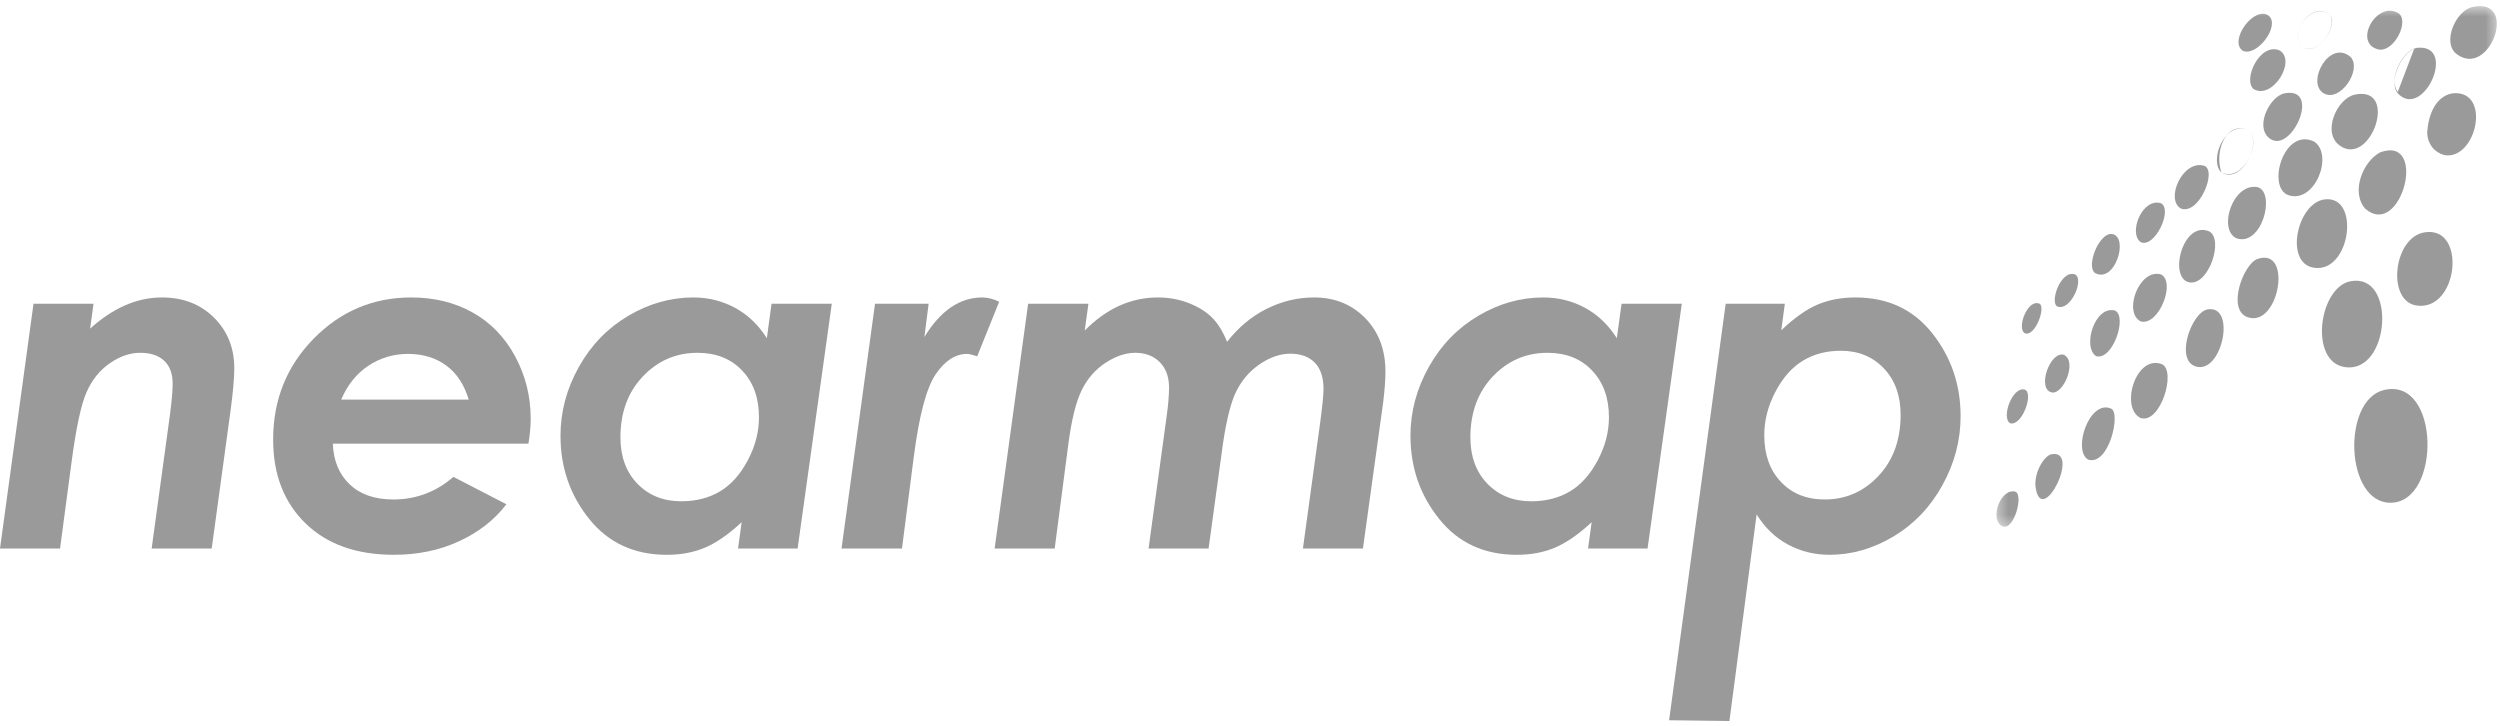 <?xml version="1.0" encoding="UTF-8"?>
<svg width="241px" height="70px" viewBox="0 0 241 70" version="1.1" xmlns="http://www.w3.org/2000/svg" xmlns:xlink="http://www.w3.org/1999/xlink">
    <!-- Generator: Sketch 53.2 (72643) - https://sketchapp.com -->
    <title>Group 18</title>
    <desc>Created with Sketch.</desc>
    <defs>
        <polygon id="path-1" points="0.361 0.495 48.601 0.495 48.601 50.688 0.361 50.688"></polygon>
    </defs>
    <g id="Page-1" stroke="none" stroke-width="1" fill="none" fill-rule="evenodd">
        <g id="01-Cypha-Desktop-Home" transform="translate(-980, -5245)">
            <g id="Group-18" transform="translate(980, 5245)">
                <g id="Group-3" transform="translate(192.093, 0.094)">
                    <mask id="mask-2" fill="white">
                        <use xlink:href="#path-1"></use>
                    </mask>
                    <g id="Clip-2"></g>
                    <path d="M40.646,4.576 C39.468,4.993 38.117,7.542 39.051,8.767 L40.646,4.576 Z M22.056,16.525 C24.107,17.768 26.151,13.25 24.522,12.391 C22.424,11.655 21.365,14.566 22.056,16.525 L22.056,16.525 Z M29.974,4.497 C31.475,5.323 33.459,2.147 32.436,1.265 C30.68,-0.005 28.366,3.277 29.974,4.497 L29.974,4.497 Z M0.984,50.661 C2.077,51.019 2.98,47.622 2.198,47.305 C0.74,46.911 -0.394,50.078 0.984,50.661 L0.984,50.661 Z M4.146,46.924 C4.739,50.775 8.53,43.214 5.699,43.69 C4.925,43.819 3.933,45.568 4.146,46.924 L4.146,46.924 Z M9.198,44.211 C11.21,44.867 12.391,39.663 11.409,39.294 C9.326,38.388 7.673,43.293 9.198,44.211 L9.198,44.211 Z M1.683,40.706 C2.812,41.03 3.977,37.874 3.117,37.473 C1.914,37.086 0.785,40.193 1.683,40.706 L1.683,40.706 Z M38.362,48.372 C43.258,48.342 43.15,36.211 37.722,37.503 C33.646,38.474 33.974,48.398 38.362,48.372 L38.362,48.372 Z M14.258,40.203 C16.163,40.813 17.72,35.723 16.339,35.025 C13.835,34.001 12.224,39.175 14.258,40.203 L14.258,40.203 Z M5.707,37.735 C6.82,37.954 8.174,34.754 6.874,34.111 C5.512,33.715 4.226,37.446 5.707,37.735 L5.707,37.735 Z M9.985,34.245 C11.574,34.663 13.003,30.448 11.803,29.847 C9.818,29.311 8.619,33.4 9.985,34.245 L9.985,34.245 Z M19.842,35.285 C22.196,35.562 23.423,29.322 20.75,29.725 C19.094,29.975 17.412,35.011 19.842,35.285 L19.842,35.285 Z M3.123,32.038 C4.084,32.375 5.108,29.62 4.545,29.195 C3.342,28.637 2.268,31.65 3.123,32.038 L3.123,32.038 Z M33.967,35.298 C38.322,35.93 38.966,26.155 34.49,27.02 C31.439,27.606 30.472,34.796 33.967,35.298 L33.967,35.298 Z M6.232,29.454 C7.544,29.935 8.88,26.777 7.919,26.351 C6.558,25.919 5.479,29.037 6.232,29.454 L6.232,29.454 Z M14.265,30.887 C16.02,31.374 17.691,27.064 16.219,26.358 C14.12,25.765 12.555,30.014 14.265,30.887 L14.265,30.887 Z M24.64,30.505 C27.624,31.425 28.939,23.685 25.529,24.87 C24.161,25.344 22.496,29.845 24.64,30.505 L24.64,30.505 Z M11.551,22.472 C10.313,22.214 8.956,25.54 9.864,26.224 C11.792,27.269 13.146,22.803 11.551,22.472 L11.551,22.472 Z M40.839,29.354 C44.894,29.985 45.748,21.643 41.638,22.304 C38.616,22.788 37.966,28.903 40.839,29.354 L40.839,29.354 Z M19.065,27.138 C20.872,27.303 22.275,22.983 20.886,22.217 C18.28,21.08 16.858,26.93 19.065,27.138 L19.065,27.138 Z M14.274,23.249 C15.623,23.861 17.395,20.11 16.224,19.497 C14.414,18.938 13.048,22.395 14.274,23.249 L14.274,23.249 Z M30.992,25.72 C34.5,26.225 35.473,18.753 32.036,19.123 C29.353,19.413 28.061,25.301 30.992,25.72 L30.992,25.72 Z M23.474,22.867 C25.943,23.751 27.313,18.508 25.559,17.951 C23.18,17.471 21.688,21.963 23.474,22.867 L23.474,22.867 Z M18.167,20.017 C19.917,20.63 21.68,16.3 20.371,15.88 C18.29,15.298 16.597,19.176 18.167,20.017 L18.167,20.017 Z M35.925,20.031 C39.384,23.001 42.003,12.958 37.388,14.577 C35.671,15.45 34.496,18.443 35.925,20.031 L35.925,20.031 Z M28.54,18.73 C31.057,19.538 32.899,14.86 31.002,13.559 C28.033,12.125 26.371,18.041 28.54,18.73 L28.54,18.73 Z M22.056,16.525 C24.197,17.585 26.151,13.25 24.522,12.391 C22.265,11.645 20.853,15.468 22.056,16.525 L22.056,16.525 Z M43.552,14.858 C46.396,15.345 47.913,9.54 45.104,8.935 C43.582,8.608 42.063,9.865 41.888,12.7 C41.944,13.862 42.627,14.615 43.552,14.858 L43.552,14.858 Z M33.468,13.947 C36.449,16.069 39.221,8.105 34.896,9.032 C33.191,9.396 31.7,12.696 33.47,13.948 L33.468,13.947 Z M26.594,13.167 C28.685,15.052 31.802,8.23 28.158,8.897 C26.762,9.153 25.294,11.993 26.594,13.167 L26.594,13.167 Z M31.917,8.901 C33.497,9.812 35.622,6.635 34.513,5.407 C32.469,3.615 30.169,7.894 31.917,8.901 L31.917,8.901 Z M25.175,8.507 C26.994,9.531 29.336,5.744 27.641,4.755 C25.726,3.991 24.072,7.648 25.175,8.507 L25.175,8.507 Z M39.019,8.865 C41.45,11.586 44.845,4.214 40.99,4.508 C39.608,4.614 38.086,7.64 39.019,8.865 L39.019,8.865 Z M24.09,4.789 C25.425,5.458 27.763,2.414 26.615,1.421 C25.199,0.414 22.749,3.8 24.09,4.789 L24.09,4.789 Z M29.974,4.497 C31.548,5.267 33.376,2.185 32.436,1.265 C30.644,0.078 28.366,3.277 29.974,4.497 L29.974,4.497 Z M37.247,4.688 C38.761,4.884 40.204,1.88 39.099,1.169 C36.995,-0.084 34.66,4.141 37.247,4.688 L37.247,4.688 Z M44.656,5.061 C47.873,7.655 50.805,-0.392 46.269,0.576 C44.654,0.921 43.331,3.928 44.656,5.061 L44.656,5.061 Z" id="Fill-1" fill="#9A9A9A" mask="url(#mask-2)"></path>
                </g>
                <path d="M3.23,29.282 L9.016,29.282 L8.688,31.676 C9.797,30.677 10.929,29.926 12.081,29.426 C13.234,28.924 14.409,28.674 15.605,28.674 C17.651,28.674 19.324,29.323 20.626,30.617 C21.28,31.265 21.771,31.998 22.096,32.813 C22.423,33.63 22.586,34.528 22.586,35.513 C22.586,35.976 22.554,36.553 22.494,37.245 C22.431,37.936 22.34,38.74 22.216,39.66 L20.408,52.877 L14.619,52.877 L16.384,39.974 C16.471,39.308 16.536,38.725 16.58,38.229 C16.624,37.731 16.644,37.314 16.644,36.981 C16.644,36.027 16.374,35.292 15.828,34.777 C15.557,34.522 15.226,34.33 14.84,34.202 C14.454,34.072 14.008,34.01 13.507,34.01 C12.532,34.01 11.558,34.346 10.585,35.019 C9.611,35.692 8.861,36.622 8.34,37.816 C8.077,38.413 7.827,39.269 7.587,40.389 C7.347,41.506 7.119,42.888 6.9,44.529 L5.789,52.877 L0,52.877 L3.23,29.282 Z" id="Fill-4" fill="#9A9A9A"></path>
                <path d="M48.816,48.61 C47.67,50.113 46.152,51.301 44.263,52.172 C43.317,52.611 42.321,52.939 41.273,53.156 C40.226,53.373 39.125,53.482 37.975,53.482 C34.369,53.482 31.528,52.472 29.447,50.448 C28.408,49.436 27.631,48.256 27.11,46.912 C26.59,45.569 26.331,44.057 26.331,42.38 C26.331,38.549 27.631,35.308 30.23,32.654 C31.531,31.329 32.964,30.333 34.532,29.671 C36.102,29.007 37.808,28.674 39.647,28.674 C41.862,28.674 43.836,29.159 45.567,30.128 C47.297,31.095 48.663,32.508 49.662,34.356 C50.16,35.282 50.536,36.246 50.785,37.251 C51.035,38.255 51.161,39.302 51.161,40.387 C51.161,40.725 51.143,41.095 51.105,41.491 C51.071,41.89 51.016,42.315 50.942,42.768 L32.086,42.768 C32.145,44.411 32.687,45.719 33.705,46.691 C34.218,47.176 34.823,47.542 35.526,47.785 C36.233,48.028 37.033,48.149 37.932,48.149 C39.017,48.149 40.042,47.966 41.005,47.604 C41.967,47.244 42.87,46.697 43.71,45.971 L48.816,48.61 Z M45.186,38.521 C44.752,37.075 44.027,35.979 43.016,35.234 C42.506,34.862 41.949,34.582 41.336,34.398 C40.724,34.211 40.06,34.117 39.344,34.117 C37.923,34.117 36.642,34.501 35.498,35.265 C34.926,35.649 34.423,36.111 33.988,36.656 C33.554,37.198 33.188,37.821 32.891,38.521 L45.186,38.521 Z" id="Fill-6" fill="#9A9A9A"></path>
                <path d="M74.377,29.282 L80.184,29.282 L76.89,52.877 L71.148,52.877 L71.495,50.342 C70.236,51.511 69.057,52.327 67.962,52.791 C67.416,53.022 66.834,53.196 66.219,53.312 C65.604,53.427 64.956,53.482 64.274,53.482 C61.145,53.482 58.652,52.335 56.805,50.036 C55.879,48.886 55.187,47.643 54.725,46.306 C54.262,44.968 54.032,43.536 54.032,42.01 C54.032,39.681 54.624,37.47 55.806,35.364 C56.987,33.26 58.577,31.622 60.57,30.442 C61.567,29.853 62.587,29.411 63.631,29.117 C64.671,28.823 65.737,28.674 66.823,28.674 C68.286,28.674 69.635,29.011 70.866,29.678 C71.484,30.013 72.048,30.425 72.556,30.912 C73.064,31.4 73.521,31.964 73.924,32.604 L74.377,29.282 Z M69.405,47.37 C70.469,46.737 71.36,45.74 72.082,44.382 C72.814,43.005 73.165,41.622 73.165,40.227 C73.165,38.357 72.623,36.852 71.537,35.716 C70.993,35.144 70.365,34.72 69.648,34.436 C68.934,34.15 68.13,34.01 67.241,34.01 C65.172,34.01 63.416,34.769 61.974,36.285 C61.253,37.045 60.709,37.916 60.35,38.894 C59.99,39.876 59.81,40.963 59.81,42.163 C59.81,44.013 60.355,45.503 61.448,46.632 C61.995,47.194 62.62,47.618 63.323,47.899 C64.026,48.181 64.808,48.323 65.667,48.323 C67.094,48.323 68.343,48.004 69.405,47.37 L69.405,47.37 Z" id="Fill-8" fill="#9A9A9A"></path>
                <path d="M84.352,29.282 L89.521,29.282 L89.109,32.492 C89.883,31.218 90.735,30.264 91.665,29.629 C92.597,28.991 93.605,28.674 94.689,28.674 C95.228,28.674 95.769,28.82 96.319,29.091 L94.198,34.355 C93.979,34.277 93.79,34.216 93.626,34.178 C93.463,34.137 93.332,34.117 93.23,34.117 C92.098,34.117 91.088,34.771 90.199,36.08 C89.755,36.736 89.357,37.723 89.006,39.043 C88.654,40.365 88.352,42.022 88.093,44.006 L86.95,52.877 L81.123,52.877 L84.352,29.282 Z" id="Fill-10" fill="#9A9A9A"></path>
                <path d="M99.112,29.282 L104.924,29.282 L104.568,31.862 C105.618,30.802 106.73,30.001 107.905,29.472 C109.082,28.94 110.322,28.674 111.623,28.674 C112.681,28.674 113.668,28.856 114.589,29.215 C115.508,29.575 116.252,30.034 116.826,30.599 C117.109,30.878 117.374,31.214 117.62,31.608 C117.863,32 118.088,32.447 118.288,32.953 C119.378,31.556 120.65,30.494 122.112,29.766 C122.845,29.403 123.59,29.129 124.348,28.947 C125.11,28.764 125.885,28.674 126.672,28.674 C128.653,28.674 130.296,29.336 131.604,30.66 C132.251,31.327 132.739,32.087 133.068,32.944 C133.393,33.806 133.557,34.764 133.557,35.819 C133.557,36.217 133.538,36.667 133.501,37.162 C133.461,37.659 133.408,38.202 133.337,38.797 L131.388,52.877 L125.601,52.877 L127.263,40.755 C127.371,39.936 127.451,39.26 127.508,38.716 C127.562,38.174 127.586,37.767 127.586,37.503 C127.586,36.387 127.308,35.54 126.748,34.963 C126.467,34.674 126.133,34.459 125.736,34.313 C125.341,34.168 124.892,34.096 124.383,34.096 C123.395,34.096 122.395,34.447 121.381,35.146 C120.374,35.85 119.602,36.784 119.072,37.948 C118.807,38.531 118.563,39.32 118.338,40.322 C118.113,41.321 117.912,42.529 117.732,43.947 L116.507,52.877 L110.722,52.877 L112.477,40.039 C112.549,39.517 112.605,39.034 112.64,38.587 C112.677,38.14 112.696,37.731 112.696,37.362 C112.696,36.33 112.397,35.515 111.801,34.912 C111.502,34.612 111.157,34.387 110.762,34.237 C110.371,34.085 109.931,34.01 109.444,34.01 C108.513,34.01 107.555,34.333 106.572,34.976 C105.59,35.619 104.827,36.496 104.28,37.603 C104.007,38.156 103.764,38.857 103.552,39.706 C103.34,40.555 103.158,41.549 103.004,42.694 L101.672,52.877 L95.883,52.877 L99.112,29.282 Z" id="Fill-12" fill="#9A9A9A"></path>
                <path d="M156.318,29.282 L162.126,29.282 L158.824,52.877 L153.088,52.877 L153.435,50.342 C152.172,51.511 150.995,52.327 149.899,52.791 C149.355,53.022 148.768,53.196 148.155,53.312 C147.54,53.427 146.893,53.482 146.214,53.482 C143.08,53.482 140.589,52.335 138.744,50.036 C137.818,48.886 137.126,47.643 136.659,46.306 C136.203,44.968 135.968,43.536 135.968,42.01 C135.968,39.681 136.562,37.47 137.744,35.364 C138.924,33.26 140.516,31.622 142.509,30.442 C143.506,29.853 144.524,29.411 145.566,29.117 C146.609,28.823 147.676,28.674 148.763,28.674 C150.221,28.674 151.573,29.011 152.803,29.678 C153.419,30.013 153.985,30.425 154.492,30.912 C155.004,31.4 155.457,31.964 155.862,32.604 L156.318,29.282 Z M151.344,47.37 C152.405,46.737 153.297,45.74 154.017,44.382 C154.752,43.005 155.1,41.622 155.103,40.227 C155.103,38.357 154.559,36.852 153.473,35.716 C152.934,35.144 152.303,34.72 151.589,34.436 C150.873,34.15 150.069,34.01 149.179,34.01 C147.111,34.01 145.353,34.769 143.911,36.285 C143.191,37.045 142.649,37.916 142.286,38.894 C141.929,39.876 141.744,40.963 141.744,42.163 C141.744,44.013 142.294,45.503 143.386,46.632 C143.932,47.194 144.557,47.618 145.261,47.899 C145.965,48.181 146.746,48.323 147.608,48.323 C149.032,48.323 150.279,48.004 151.344,47.37 L151.344,47.37 Z" id="Fill-14" fill="#9A9A9A"></path>
                <path d="M166.716,69.505 L160.902,69.432 L166.355,29.282 L172.058,29.282 L171.716,31.841 C172.961,30.647 174.131,29.822 175.212,29.362 C175.755,29.135 176.333,28.959 176.936,28.845 C177.547,28.734 178.189,28.674 178.863,28.674 C181.979,28.674 184.442,29.824 186.267,32.125 C187.178,33.273 187.861,34.516 188.318,35.846 C188.772,37.182 189.002,38.607 189.002,40.125 C189.002,42.455 188.413,44.671 187.245,46.782 C186.075,48.896 184.501,50.539 182.529,51.716 C181.542,52.305 180.534,52.746 179.506,53.041 C178.479,53.337 177.433,53.482 176.36,53.482 C174.913,53.482 173.58,53.151 172.35,52.488 C171.734,52.154 171.174,51.748 170.676,51.264 C170.172,50.781 169.725,50.221 169.339,49.587 L166.716,69.505 Z M173.786,34.779 C172.728,35.426 171.846,36.429 171.14,37.789 C170.416,39.169 170.076,40.559 170.076,41.959 C170.076,43.822 170.607,45.317 171.676,46.449 C172.211,47.016 172.829,47.439 173.534,47.724 C174.242,48.009 175.027,48.149 175.906,48.149 C177.943,48.149 179.67,47.388 181.091,45.873 C181.802,45.115 182.334,44.245 182.689,43.265 C183.043,42.286 183.22,41.196 183.22,39.994 C183.22,38.145 182.684,36.651 181.607,35.516 C181.068,34.949 180.455,34.522 179.764,34.24 C179.071,33.954 178.3,33.813 177.458,33.813 C176.062,33.813 174.842,34.135 173.786,34.779 L173.786,34.779 Z" id="Fill-16" fill="#9A9A9A"></path>
            </g>
        </g>
    </g>
</svg>